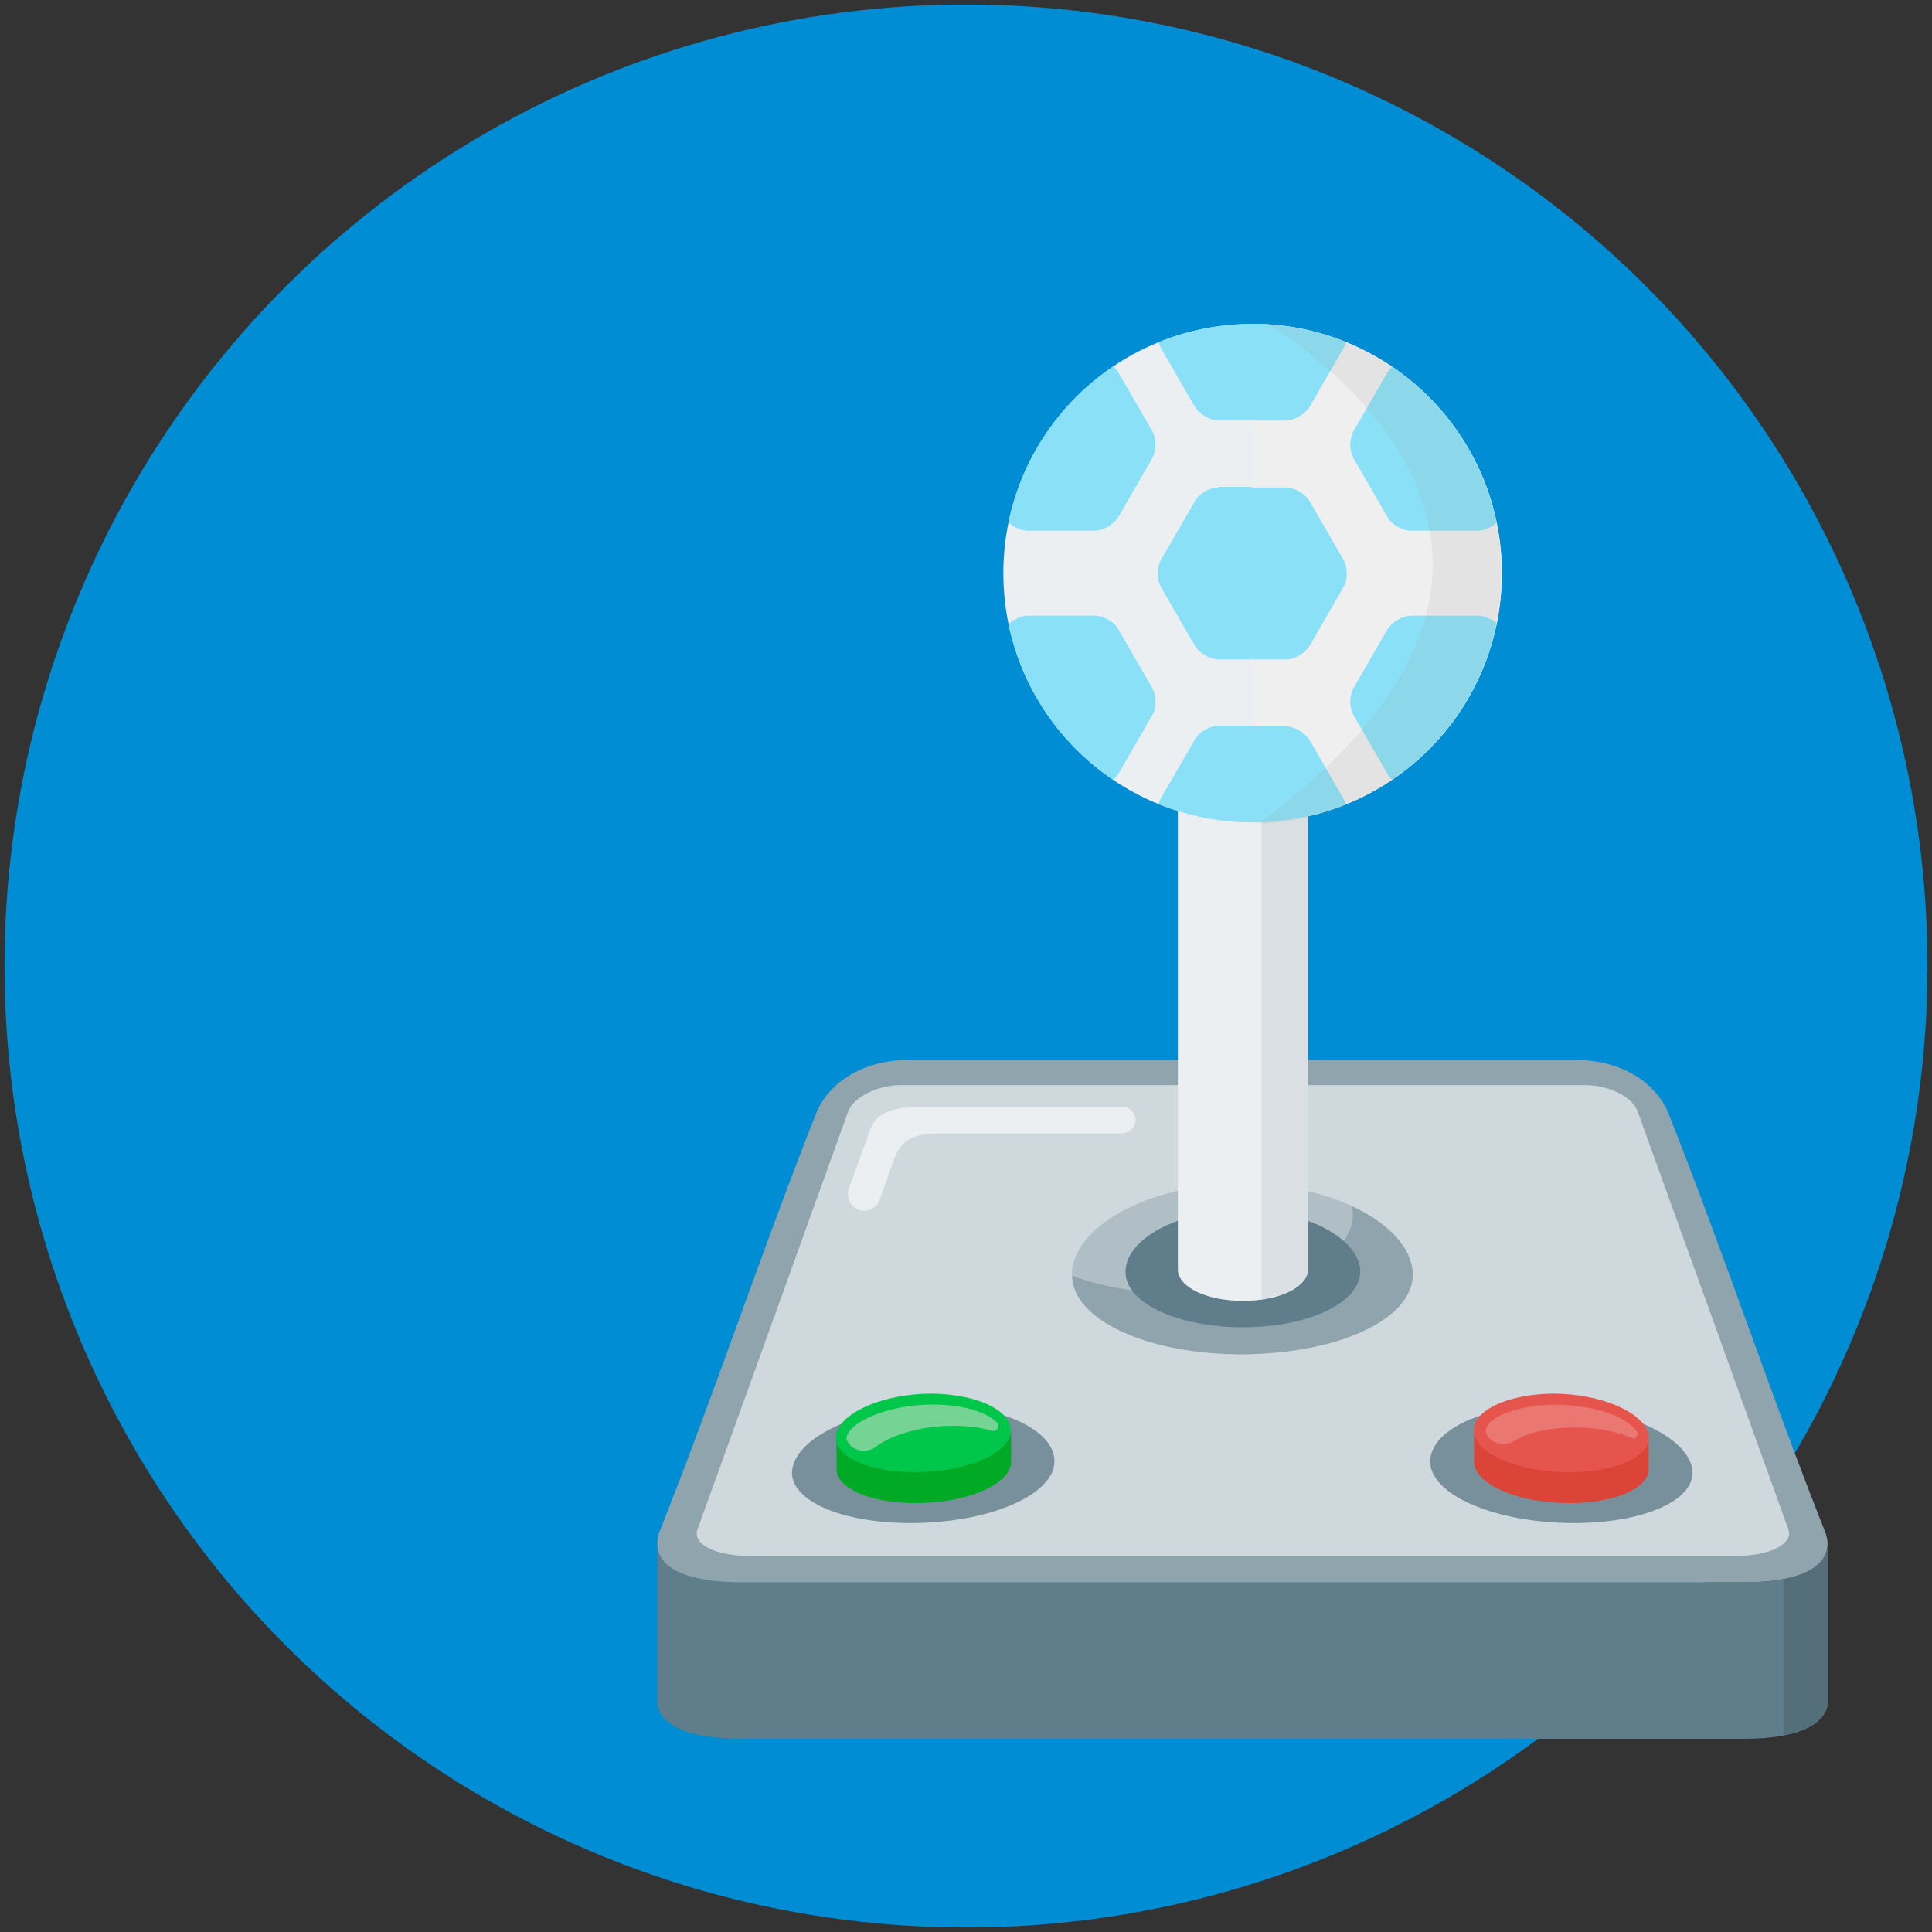 <svg xmlns="http://www.w3.org/2000/svg" xmlns:xlink="http://www.w3.org/1999/xlink" id="Layer_1" x="0" y="0" version="1.1" viewBox="0 0 300 300" xml:space="preserve"><rect x="0" y="0" width="300" height="300" fill="#333333" stroke="none"/><style>.st1{fill:#607d8b}.st3{fill:#90a4ae}.st6{fill:#78909c}.st13{fill:#eceff1}.st17{clip-path:url(#SVGID_2_)}.st18{fill:#89e0f7}</style><circle cx="150" cy="150" r="149.3" fill="#008dd3"/><path d="M283.8 240.4v24.3c-.5 3.1-4.6 5.3-13 5.3H115.1c-8.4 0-12.5-2.2-13-5.3v-24.3c.4 2.2 2.5 3.9 6.8 4.8 1.7.3 3.8.5 6.2.5h155.7c2.4 0 4.4-.2 6.2-.5 4.2-.9 6.4-2.6 6.8-4.8z" class="st1"/><path fill="#546e7a" d="M277 245.1v24.3c4.3-.8 6.4-2.6 6.8-4.8v-24.3c-.4 2.3-2.6 4-6.8 4.8z"/><path d="M270.8 245.7H115.1c-10.8 0-14.4-3.6-12.6-8.1 8.6-21.6 15.7-43.2 24.3-64.9 1.9-4.5 7.1-8.1 14.2-8.1h103.8c7.1 0 12.3 3.6 14.2 8.1 8.6 21.6 15.7 43.2 24.3 64.9 1.9 4.4-1.7 8.1-12.5 8.1z" class="st3"/><path fill="#cfd8dc" d="M116.4 241.6c-5.3 0-8.9-1.8-8.1-4.1 7.8-21.6 15.6-43.2 23.4-64.9.8-2.2 4.5-4.1 8.1-4.1h106.4c3.6 0 7.3 1.8 8.1 4.1 7.8 21.6 15.6 43.2 23.4 64.9.8 2.2-2.8 4.1-8.1 4.1H116.4z"/><path fill="#b0bec5" d="M219.3 197c1.1 7.3-10.7 13.2-26.4 13.2s-27.5-5.9-26.4-13.2c1.1-7.3 12.9-13.2 26.4-13.2 13.5 0 25.3 5.9 26.4 13.2z"/><path d="M219.3 197c-.6-3.9-4.2-7.3-9.4-9.7 0 .1.1.3.1.4 1.1 7.3-10.7 13.2-26.4 13.2-6.6 0-12.5-1.1-17.1-2.8.1 6.8 11.5 12.2 26.4 12.2 15.7-.1 27.5-6 26.4-13.3z" class="st3"/><path d="M211.2 197c.5 5-7.6 9.1-18.2 9.1s-18.8-4.1-18.2-9.1c.5-5 8.7-9.1 18.2-9.1s17.6 4.1 18.2 9.1z" class="st1"/><path d="M163.7 227.4c-.6 5-10.5 9.1-22.3 9.1-11.7 0-19.9-4.1-18.2-9.1 1.6-5 11.6-9.1 22.3-9.1 10.6 0 18.8 4.1 18.2 9.1z" class="st6"/><path fill="#00aa24" d="M157 222.2v5.1c-.5 3.4-7.1 6.1-14.8 6.1-7.1 0-12.3-2.3-12.3-5.3v-4.8c0 .8.4 1.6 1.2 2.2 1.9 1.8 6 3 11.1 3 6.1 0 11.5-1.7 13.7-4.1.6-.6 1-1.3 1.1-2-.1 0 0-.1 0-.2z"/><path fill="#00c649" d="M156.9 222.5c-.5 3.4-7.1 6.1-14.8 6.1-7.7 0-13.1-2.7-12.2-6.1 1-3.4 7.6-6.1 14.8-6.1 7.3.1 12.7 2.8 12.2 6.1z"/><path fill="#75d394" d="M154.9 221c-1.3-1.5-4.9-2.9-10.1-2.9-6.8 0-12.6 2.6-13.3 4.9-.1.3-.1.6.3 1.1 0 .1.1.1.1.2 1.1 1.2 2.9 1.3 4.2.3 2.2-1.7 6.8-3.2 11.9-3.2 2.4 0 4.5.3 6.1.8.7.1 1.2-.7.8-1.2z"/><path d="M222.1 227.4c.6 5 10.5 9.1 22.3 9.1 11.7 0 19.9-4.1 18.2-9.1-1.6-5-11.6-9.1-22.3-9.1-10.6 0-18.7 4.1-18.2 9.1z" class="st6"/><path fill="#dc4437" d="M228.9 222.2v5.1c.5 3.4 7.1 6.1 14.8 6.1 7.1 0 12.3-2.3 12.3-5.3v-4.8c0 .8-.4 1.6-1.2 2.2-1.9 1.8-6 3-11.1 3-6.1 0-11.5-1.7-13.7-4.1-.6-.6-1-1.3-1.1-2v-.2z"/><path fill="#e5554e" d="M228.9 222.5c.5 3.4 7.1 6.1 14.8 6.1 7.7 0 13.1-2.7 12.2-6.1-1-3.4-7.6-6.1-14.8-6.1-7.3.1-12.7 2.8-12.2 6.1z"/><path fill="#ea7771" d="M254.2 222.3c-1.1-1.6-4.5-3.5-9.7-4-6.7-.8-12.8 1.2-13.7 3.4-.1.3-.2.6.1 1.1 0 .1.1.1.1.2.9 1.3 2.8 1.6 4.2.7 2.4-1.5 7.1-2.4 12.2-1.9 2.4.3 4.4.8 6 1.5.5.3 1.1-.4.8-1z"/><path d="M203.1 117.1v80.1c-.1 2.7-4.5 4.8-10.1 4.8s-10-2.1-10.1-4.8v-80.1h20.2z" class="st13"/><path fill="#d9dfe2" d="M195.9 117.1v84.6c4.2-.7 7.1-2.4 7.2-4.4v-80.2h-7.2z"/><path d="M176.2 173.2c-.3-.8-1-1.3-1.9-1.3H143c-4.9 0-7.1 1-8.1 4.1-1 2.8-2 5.7-3.1 8.5-.6 1.7.6 3.5 2.4 3.5 1.1 0 2.1-.7 2.4-1.7.7-2.1 1.5-4.1 2.2-6.2 1.4-4.1 4.5-4.1 8.1-4.1h27.3c1.5-.1 2.5-1.5 2-2.8z" class="st13"/><defs><path id="SVGID_1_" d="M233.2 89c0 21.4-17.3 38.7-38.7 38.7-21.4 0-38.7-17.3-38.7-38.7 0-21.4 17.3-38.7 38.7-38.7 21.3 0 38.7 17.3 38.7 38.7z"/></defs><clipPath id="SVGID_2_"><use overflow="visible" xlink:href="#SVGID_1_"/></clipPath><path fill="#eceff1" d="M233.2 89c0 21.4-17.3 38.7-38.7 38.7-21.4 0-38.7-17.3-38.7-38.7 0-21.4 17.3-38.7 38.7-38.7 21.3 0 38.7 17.3 38.7 38.7z" clip-path="url(#SVGID_2_)"/><path fill="#efefef" d="M233.2 89c0-21.4-17.3-38.7-38.7-38.7v77.5c21.3 0 38.7-17.4 38.7-38.8z" clip-path="url(#SVGID_2_)"/><g class="st17"><path d="M159.6 82.4c-1.4 0-3.1-1-3.7-2.2l-5.2-9c-.7-1.2-.7-3.1 0-4.3l5.2-9c.7-1.2 2.4-2.2 3.7-2.2H170c1.4 0 3.1 1 3.7 2.2l5.2 9c.7 1.2.7 3.1 0 4.3l-5.2 9c-.7 1.2-2.4 2.2-3.7 2.2h-10.4zm59.5 0c-1.4 0-3.1-1-3.7-2.2l-5.2-9c-.7-1.2-.7-3.1 0-4.3l5.2-9c.7-1.2 2.4-2.2 3.7-2.2h10.4c1.4 0 3.1 1 3.7 2.2l5.2 9c.7 1.2.7 3.1 0 4.3l-5.2 9c-.7 1.2-2.4 2.2-3.7 2.2h-10.4zm-59.5 39.9c-1.4 0-3.1-1-3.7-2.2l-5.2-9c-.7-1.2-.7-3.1 0-4.3l5.2-9c.7-1.2 2.4-2.2 3.7-2.2H170c1.4 0 3.1 1 3.7 2.2l5.2 9c.7 1.2.7 3.1 0 4.3l-5.2 9c-.7 1.2-2.4 2.2-3.7 2.2h-10.4zm59.5 0c-1.4 0-3.1-1-3.7-2.2l-5.2-9c-.7-1.2-.7-3.1 0-4.3l5.2-9c.7-1.2 2.4-2.2 3.7-2.2h10.4c1.4 0 3.1 1 3.7 2.2l5.2 9c.7 1.2.7 3.1 0 4.3l-5.2 9c-.7 1.2-2.4 2.2-3.7 2.2h-10.4z" class="st18"/></g><g class="st17"><path d="M189.2 75.7c-1.4 0-3.1 1-3.7 2.2l-5.2 9c-.7 1.2-.7 3.1 0 4.3l5.2 9c.7 1.2 2.4 2.2 3.7 2.2h5.2L198 89l-3.6-13.4h-5.2z" class="st18"/><path d="M203.4 100.2l5.2-9c.7-1.2.7-3.1 0-4.3l-5.2-9c-.7-1.2-2.4-2.2-3.7-2.2h-5.2v26.7h5.2c1.3 0 3-1 3.7-2.2zm-17.9 14.7l-5.2 9c-.7 1.2-.7 3.1 0 4.3l5.2 9c.7 1.2 2.4 2.2 3.7 2.2h5.2l5.1-15.2-5.1-11.5h-5.2c-1.4 0-3 1-3.7 2.2z" class="st18"/><path d="M199.7 139.5c1.4 0 3.1-1 3.7-2.2l5.2-9c.7-1.2.7-3.1 0-4.3l-5.2-9c-.7-1.2-2.4-2.2-3.7-2.2h-5.2v26.7h5.2zM189.2 38.6c-1.4 0-3.1 1-3.7 2.2l-5.2 9c-.7 1.2-.7 3.1 0 4.3l5.2 9c.7 1.2 2.4 2.2 3.7 2.2h5.2l3.6-13.4-3.6-13.4h-5.2z" class="st18"/><path d="M203.4 63.1l5.2-9c.7-1.2.7-3.1 0-4.3l-5.2-9c-.7-1.2-2.4-2.2-3.7-2.2h-5.2v26.7h5.2c1.3 0 3-1 3.7-2.2z" class="st18"/></g><path fill="#a0a0a0" d="M233.1 89c0 21-16.8 38.2-37.7 38.9 53.2-39.3 13.7-69.8 1.4-77.7 20.3 1.4 36.3 18.2 36.3 38.8z" opacity=".15"/></svg>
